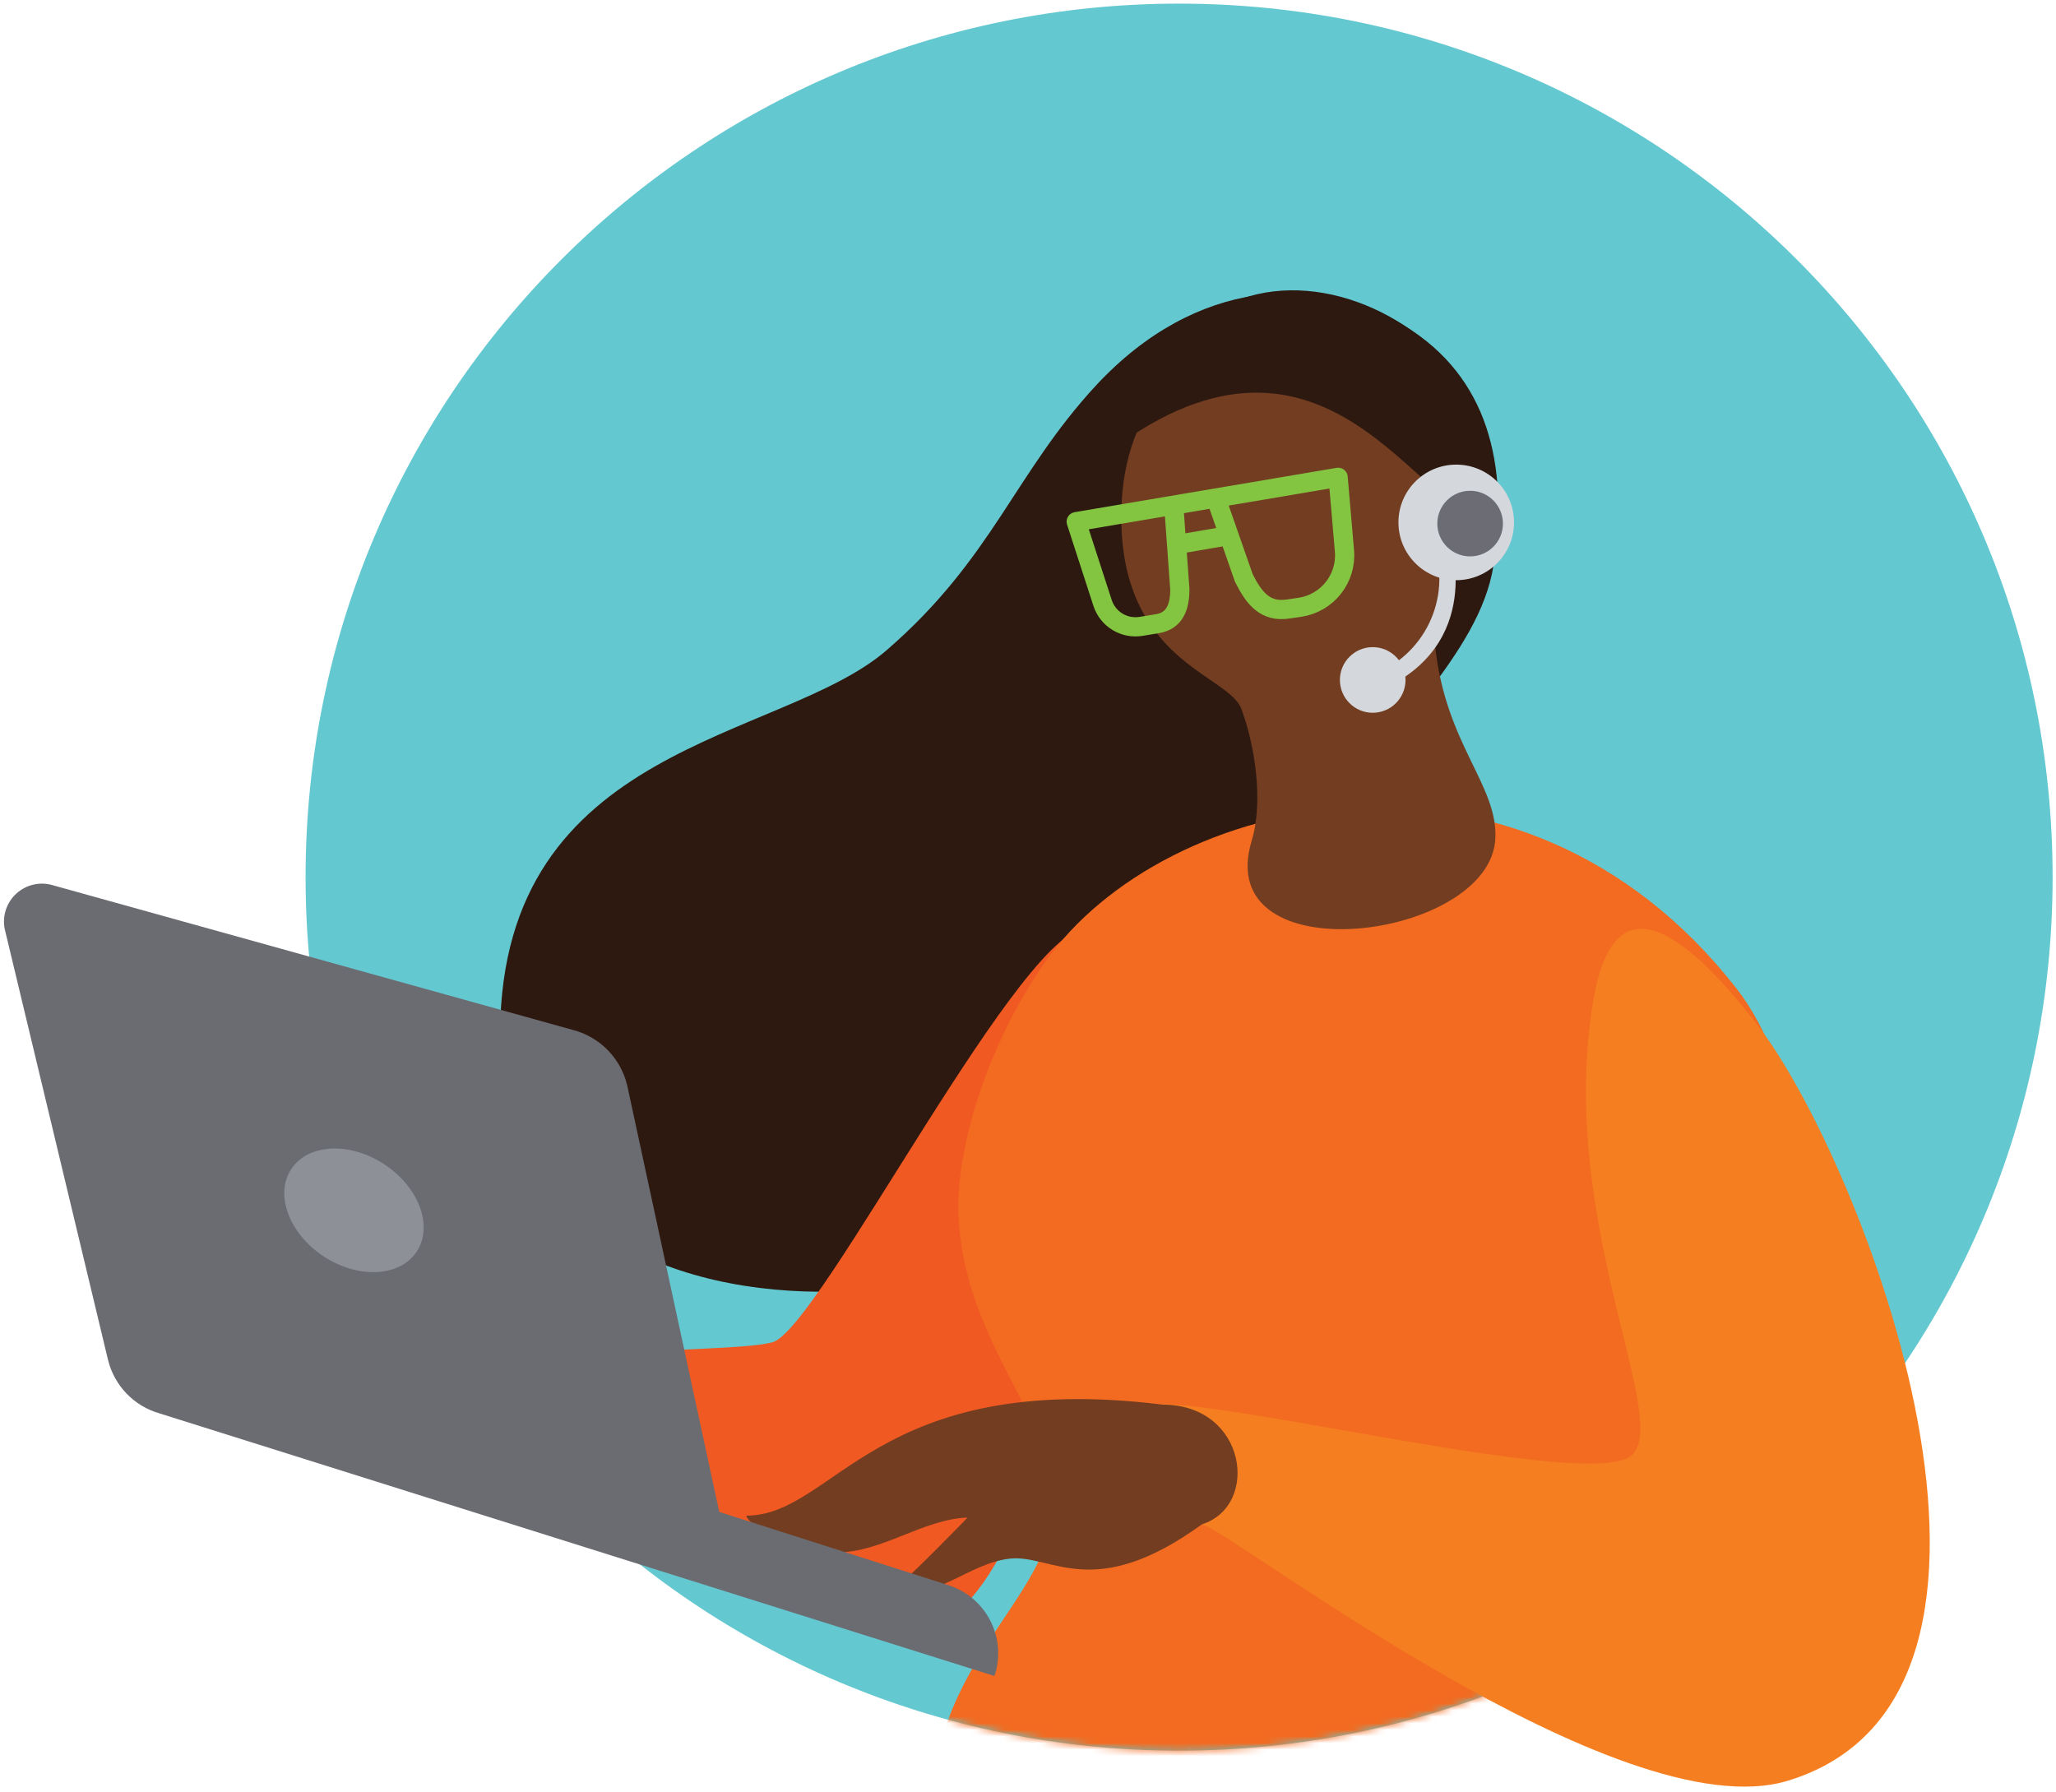 <?xml version="1.0" encoding="UTF-8"?>
<svg width="312px" height="272px" viewBox="0 0 312 272" version="1.1" xmlns="http://www.w3.org/2000/svg" xmlns:xlink="http://www.w3.org/1999/xlink">
    <title>Spport</title>
    <defs>
        <path d="M133.094,0.55 C206.303,0.55 265.651,59.897 265.651,133.106 C265.651,206.315 206.303,265.662 133.094,265.662 C59.886,265.662 0.538,206.315 0.538,133.106 C0.538,59.897 59.886,0.55 133.094,0.55 Z" id="path-1"></path>
    </defs>
    <g id="Tax-Landing" stroke="none" stroke-width="1" fill="none" fill-rule="evenodd">
        <g id="Spport">
            <g id="Group-25">
                <path d="M311.485,133.106 C311.485,206.315 252.137,265.662 178.928,265.662 C105.72,265.662 46.372,206.315 46.372,133.106 C46.372,59.897 105.72,0.55 178.928,0.55 C252.137,0.55 311.485,59.897 311.485,133.106 Z" id="Fill-1" fill="#64C8D0"></path>
                <g id="Group-18" transform="translate(45.834, 0)">
                    <mask id="mask-2" fill="white">
                        <use xlink:href="#path-1"></use>
                    </mask>
                    <g id="Clip-4"></g>
                    <path d="M167.344,49.468 C154.155,41.393 135.651,42.2 120.534,58.439 C108.064,71.897 104.834,84.704 88.73,98.655 C72.626,112.606 30.414,112.561 30.055,156.589 C29.562,208.692 115.802,206.584 144.085,165.426 C153.572,151.632 151.442,137.39 158.529,122.542 C163.89,111.327 178.715,99.327 180.801,85.825 C183.201,70.506 179.927,57.161 167.344,49.468 Z" id="Fill-3" fill="#2D1910" mask="url(#mask-2)"></path>
                    <path d="M119.592,140.889 C110.015,138.825 78.592,201.694 71.392,203.69 C64.192,205.686 25.614,203.466 22.9,213.582 C20.186,223.697 81.216,249.962 97.185,245.678 C113.155,241.394 136.818,144.522 119.592,140.889 Z" id="Fill-5" fill="#F15922" mask="url(#mask-2)"></path>
                    <path d="M217.675,149.995 C184.704,107.828 130.672,120.344 112.729,146.047 C103.757,158.967 99.271,174.353 99.608,184.311 C100.37,201.896 111.697,213.021 113.783,224.392 C116.923,241.483 95.503,249.334 95.167,276.764 C94.965,294.999 196.098,333.218 213.817,290.222 C231.536,247.225 236.919,174.6 217.675,149.995 Z" id="Fill-8" fill="#F26B21" mask="url(#mask-2)"></path>
                    <path d="M124.325,77.683 C124.863,44.04 166.648,41.236 173.108,68.555 C178.065,91.298 171.202,91.32 171.987,98.341 C173.624,113.032 181.429,119.132 181.093,127.184 C180.442,142.728 137.917,148.133 144.107,127.588 C145.969,121.443 144.511,112.83 142.537,107.559 C140.563,102.288 123.966,100.382 124.325,77.683 Z" id="Fill-9" fill="#723D21" mask="url(#mask-2)"></path>
                    <path d="M79.377,266.896 C73.029,261.625 53.224,260.167 48.38,272.189 C43.535,284.211 40.664,302.154 51.609,318.169 C64.304,336.74 134.597,339.79 142.492,324.045 C150.387,308.3 144.735,296.883 119.727,287.014 C103.174,280.443 85.724,272.189 79.377,266.896 Z" id="Fill-10" fill="#393A3D" mask="url(#mask-2)"></path>
                    <path d="M78.637,267.254 C78.637,267.254 73.904,252.563 70.54,252.317 C67.175,252.07 67.31,265.37 68.79,267.142 C71.235,270.125 78.367,270.35 78.637,267.254 Z" id="Fill-11" fill="#393A3D" mask="url(#mask-2)"></path>
                    <path d="M48.38,274.185 C47.034,271.942 48.94,256.085 51.609,254.201 C54.279,252.317 58.585,263.374 57.598,268.555 C56.611,273.736 49.725,276.428 48.38,274.185 Z" id="Fill-12" fill="#393A3D" mask="url(#mask-2)"></path>
                    <path d="M125.603,66.334 C157.744,44.825 171.246,82.035 179.859,77.212 C187.799,50.32 137.154,23.943 125.603,66.334 Z" id="Fill-14" fill="#2D1910" mask="url(#mask-2)"></path>
                    <line x1="140.429" y1="81.317" x2="134.014" y2="82.416" id="Stroke-16" stroke="#83C441" stroke-width="2.916" stroke-linecap="round" stroke-linejoin="round" mask="url(#mask-2)"></line>
                    <path d="M132.332,77.347 L133.207,89.436 C133.207,92.083 132.444,94.191 129.842,94.64 L127.375,95.044 C124.794,95.493 122.277,93.972 121.476,91.477 L117.484,79.164 L157.228,72.435 L158.193,83.65 C158.523,87.808 155.588,91.517 151.464,92.15 L149.647,92.419 C146.193,92.935 144.488,90.849 142.918,87.709 L138.769,75.822" id="Stroke-17" stroke="#83C441" stroke-width="2.916" stroke-linecap="round" stroke-linejoin="round" mask="url(#mask-2)"></path>
                </g>
                <g id="Group-24" transform="translate(0, 133.308)">
                    <path d="M182.383,98.015 C186.554,98.711 245.633,144.802 271.359,136.907 C313.974,123.831 282.753,42.907 266.626,22.138 C250.5,1.368 243.973,5.45 241.775,18.594 C236.145,52.237 254.268,83.145 247.315,87.765 C240.362,92.386 189.874,79.937 176.484,79.78 L182.383,98.015 Z" id="Fill-19" fill="#F57F20"></path>
                    <path d="M182.383,98.015 C165.897,109.992 159.55,102.501 153.225,103.219 C146.9,103.937 142.01,109.701 135.281,108.198 C138.197,105.955 146.832,96.984 146.832,96.984 C140.104,97.208 133.666,102.367 126.96,102.254 C120.254,102.142 113.503,98.195 113.256,96.692 C126.713,96.692 132.859,74.465 176.439,79.848 C189.223,79.848 191.242,95.234 182.383,98.015 Z" id="Fill-21" fill="#723D21"></path>
                    <path d="M16.407,73.119 L0.707,7.626 C0.328,5.632 1.025,3.587 2.542,2.24 C4.06,0.892 6.174,0.442 8.108,1.054 L86.947,22.99 C91.035,24.054 94.202,27.29 95.178,31.401 L109.151,96.131 L143.603,107.144 C146.452,107.958 148.844,109.902 150.225,112.523 C151.606,115.145 151.855,118.218 150.914,121.028 L150.914,121.028 L24.19,81.171 C20.345,80.067 17.38,76.999 16.407,73.119 Z" id="Fill-22" fill="#6B6C72"></path>
                    <path d="M58.307,43.369 C63.567,46.822 65.777,52.752 63.241,56.615 C60.706,60.478 54.386,60.81 49.125,57.357 C43.865,53.904 41.655,47.973 44.191,44.11 C46.726,40.248 53.046,39.916 58.307,43.369 Z" id="Fill-23" fill="#8D9096"></path>
                </g>
            </g>
            <g id="Group-14-Copy" transform="translate(216.253, 89.506) scale(-1, 1) translate(-216.253, -89.506) translate(202.753, 70.506)">
                <path d="M17.539,8.77 C17.539,13.613 13.613,17.539 8.77,17.539 C3.926,17.539 -3.34674026e-13,13.613 -3.34674026e-13,8.77 C-3.34674026e-13,3.926 3.926,0 8.77,0 C13.613,0 17.539,3.926 17.539,8.77 Z" id="Fill-24" fill="#D4D7DC"></path>
                <path d="M20.612,34.405 L21.644,31.961 C13.6,29.076 9.385,20.247 12.201,12.179 L9.734,11.281 C9.734,11.461 4.261,27.385 20.612,34.405 Z" id="Fill-25" fill="#D4D7DC"></path>
                <path d="M26.421,32.678 C26.421,35.428 24.192,37.658 21.442,37.658 C18.692,37.658 16.463,35.428 16.463,32.678 C16.463,29.929 18.692,27.699 21.442,27.699 C24.192,27.699 26.421,29.929 26.421,32.678 Z" id="Fill-26" fill="#D4D7DC"></path>
                <path d="M11.64,8.949 C11.64,11.699 9.411,13.928 6.661,13.928 C3.911,13.928 1.682,11.699 1.682,8.949 C1.682,6.199 3.911,3.97 6.661,3.97 C9.411,3.97 11.64,6.199 11.64,8.949 Z" id="Fill-27" fill="#6C6D74"></path>
            </g>
        </g>
    </g>
</svg>